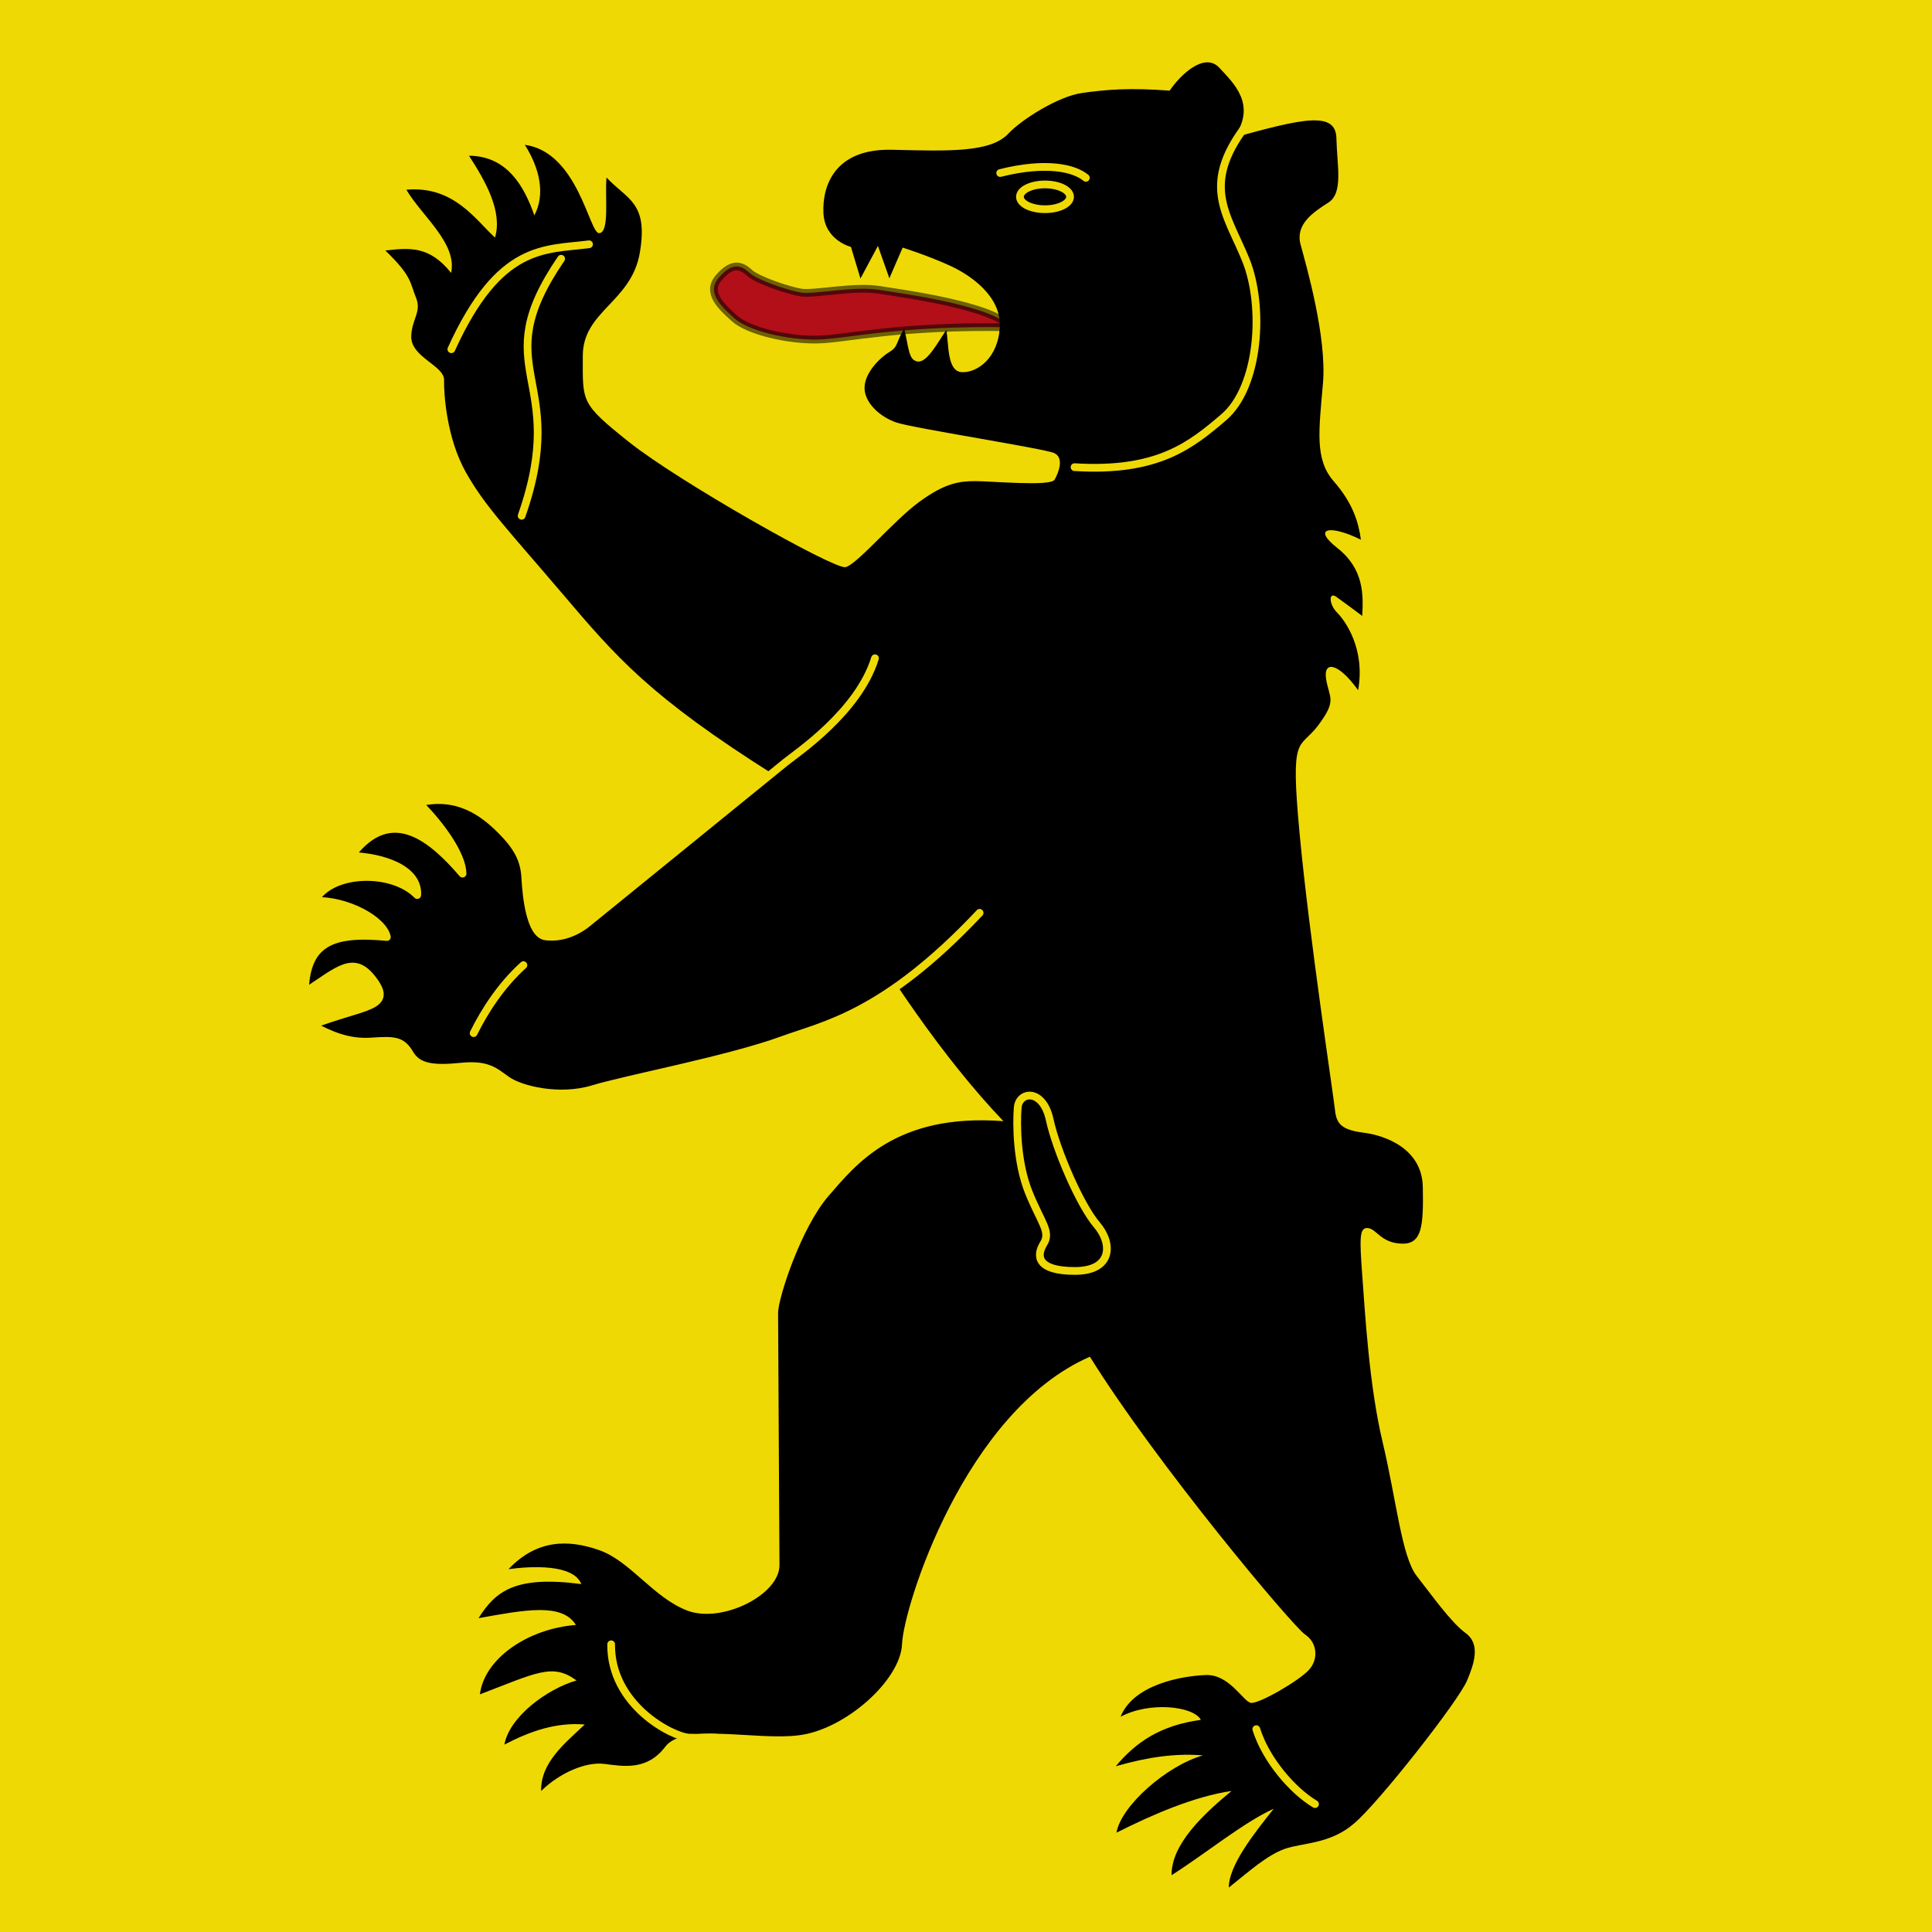 <?xml version="1.0" encoding="UTF-8" standalone="no"?>
<!-- Created with Inkscape (http://www.inkscape.org/) -->
<svg xmlns:rdf="http://www.w3.org/1999/02/22-rdf-syntax-ns#" xmlns="http://www.w3.org/2000/svg" xmlns:cc="http://web.resource.org/cc/" xmlns:dc="http://purl.org/dc/elements/1.1/" xmlns:svg="http://www.w3.org/2000/svg" xmlns:inkscape="http://www.inkscape.org/namespaces/inkscape" xmlns:sodipodi="http://sodipodi.sourceforge.net/DTD/sodipodi-0.dtd" xmlns:ns1="http://sozi.baierouge.fr" xmlns:xlink="http://www.w3.org/1999/xlink" id="svg2780" viewBox="0 0 250 250" version="1.0" inkscape:version="0.91 r13725">
  <g id="layer1" transform="translate(-30.058 -784.65)">
    <rect id="rect6291" style="fill:#efd905" height="250" width="250" y="784.65" x="30.058"/>
    <path id="path4339" style="stroke-opacity:.55;fill-rule:evenodd;color:#000000;stroke:#000000;stroke-width:1px;fill:#b30f18" d="m160.87 827c-14.71-0.26-21.14 1.5-25.02 1.59-3.96 0.08-8.98-1.15-10.75-2.74-1.71-1.54-3.7-3.34-2.02-5.28 1.72-1.99 2.86-1.63 3.96-0.62 1.06 0.97 5.11 2.31 6.7 2.56 1.67 0.26 6.8-0.87 10.04-0.36 3.24 0.52 14.71 2.03 17.09 4.85z"/>
    <path id="path4346" style="color:#000000;fill-rule:evenodd;fill:#000000" d="m189.75 802.44c2.93-4.23 0.02-6.94-1.9-9.01-1.91-2.07-4.98 0.81-6.44 2.95-5.15-0.39-8.15-0.15-11.32 0.3-3.15 0.44-7.92 3.51-9.54 5.25-2.29 2.46-7.59 2.28-15.05 2.1-7.47-0.18-9.06 4.7-8.89 8.22 0.18 3.52 3.56 4.35 3.56 4.35l1.23 4.09 2.26-4.22 1.48 4.19 1.72-3.97s3.19 1 6.08 2.32c2.77 1.26 6.65 3.99 6.49 7.88-0.16 4.06-2.91 6.01-4.9 5.92-1.99-0.08-1.67-3.78-2.03-5.46-1.14 1.68-2.48 4.25-3.71 4.08-1.24-0.18-1.12-1.97-1.74-4.23-1.09 1.79-0.74 2.3-1.88 2.98s-3.17 2.59-3.24 4.57c-0.07 1.99 2.01 3.87 4.14 4.58 2.18 0.73 19.03 3.35 20.38 3.94s0.59 2.58 0.06 3.46c-0.53 0.89-8.1 0.18-10.22 0.18-2.11 0-3.98 0.25-7.33 2.72-3.34 2.46-8.12 8.2-9.53 8.41-1.56 0.23-21.58-11.08-28.03-16.23-6.26-5-5.93-5.13-5.93-11.1 0-5.84 6.28-6.93 7.38-13.36 1.12-6.55-1.65-6.87-4.31-9.73-0.23 2.52 0.43 7.1-0.95 7.2-1.27 0.1-2.72-10.49-9.622-11.43 1.907 3 2.692 6.38 1.234 9.13-1.324-3.78-3.52-7.68-8.458-7.72 2.12 3.28 4.364 7.18 3.369 10.59-2.454-2.19-5.282-6.74-11.474-6.19 2.056 3.47 6.603 6.93 5.793 10.77-2.839-3.58-5.451-3.23-8.518-2.91 3.489 3.36 3.174 4.17 3.958 6.06 0.785 1.89-0.526 2.78-0.601 5.03-0.091 2.73 4.296 3.79 4.25 5.69-0.043 1.77 0.331 7.48 2.798 11.89 2.467 4.4 5.389 7.38 12.441 15.66 7.04 8.28 11.33 13.36 27.54 23.58 0 0 13.83 28.28 29.6 44.76-13.92-1.06-19.11 5.63-22.64 9.69-3.52 4.05-6.53 13.21-6.52 15.15l0.18 32.6c0.02 3.87-7.46 7.57-11.9 5.9-4.4-1.66-7.4-6.43-11.45-7.84-3.97-1.38-8.016-1.41-11.716 2.47 2.964-0.4 8.396-0.68 9.426 1.93-8.486-1.11-11.07 0.86-13.302 4.41 5.932-1.06 10.802-2.03 12.602 0.88-6.142 0.47-11.839 4.29-12.426 8.98 7.342-2.8 9.396-4.08 12.506-1.8-3.81 1.1-8.688 4.7-9.335 8.3 3.466-1.8 6.755-2.9 10.395-2.6-2.52 2.4-5.721 4.9-5.64 8.6 2.47-2.4 5.81-3.8 8.2-3.5 2.38 0.3 5.5 0.9 7.84-2.2 2.38-3.2 11.72-0.8 17.27-1.5 5.97-0.7 13.2-7.1 13.39-11.81 0.19-4.76 8.06-30.09 24.31-37.18 8.68 13.96 26.26 34.89 27.84 35.94 1.59 1.06 1.76 3.18 0.53 4.55-1.23 1.4-6.55 4.5-7.58 4.3-1.02-0.3-2.8-3.7-5.76-3.6-3.05 0.1-9.4 1.2-11.06 5.4 3.7-2 9.42-1.4 10.39 0.4-5.14 0.7-8.34 2.8-11.01 6 4.2-1.2 7.78-1.7 11.28-1.4-4.64 1.3-10.6 6.5-11.19 10 4.55-2.3 10.07-4.7 14.89-5.4-3.64 3-7.81 6.9-7.76 10.9 4.41-2.8 9.26-6.8 13.22-8.6-2.64 3.3-5.84 7.4-5.81 10.2 2.73-2.2 4.99-4.2 7.22-5s5.91-0.6 8.99-3.3c3.12-2.6 13.56-15.9 14.62-18.5 0.92-2.17 1.76-4.71-0.18-6.12-1.93-1.41-4.4-4.94-6.34-7.4-1.94-2.47-2.64-9.87-4.4-17.27-1.77-7.4-2.29-16.92-2.65-21.67-0.35-4.76-0.37-6.17 0.71-6.08 1.16 0.09 1.67 1.93 4.4 2.02 2.65 0.09 2.82-2.33 2.73-7.31-0.08-4.98-4.84-6.69-7.66-7.05-2.82-0.35-3.52-1.14-3.7-2.9-0.18-1.77-3.35-22.56-4.58-35.77-1.24-13.22-0.07-10.77 2.38-14.01 2.48-3.3 1.47-3.5 1.05-5.99-0.4-2.41 1.52-2.23 4.14 1.41 0.95-5.35-1.67-8.99-2.73-10.05-1.05-1.05-1.12-2.76-0.08-2.02 1.23 0.88 2.21 1.62 3.34 2.46 0.15-2.74 0.23-6.06-3.21-8.78-3.38-2.66-0.89-3.03 3.04-1.08-0.31-2.29-1.06-4.76-3.53-7.58-2.46-2.82-1.91-6.5-1.38-12.66 0.52-6.03-2.19-15.33-2.9-17.97-0.7-2.64 1.69-4.19 3.62-5.43s1.1-4.76 1.02-8.31c-0.09-3.56-4.37-2.54-13.24-0.1z"/>
    <path id="path4325" style="stroke-linejoin:round;stroke:#efd905;stroke-linecap:round;stroke-width:1px;fill:none" d="m123.85 1009.9c-1.1-0.7-2.37-0.3-4.62-0.4-2.13-0.1-10.17-4.2-10.09-12.08"/>
    <path id="path4327" style="stroke-linejoin:round;stroke:#efd905;stroke-linecap:round;stroke-width:1px;fill:none" d="m192.62 1008.4c1.25 4 4.74 8 7.6 9.7"/>
    <path id="path4331" style="stroke-linejoin:round;stroke:#efd905;stroke-linecap:round;stroke-width:1px;fill:none" d="m97.557 851.39c6.353-18.06-4.859-18.69 5.113-33.26"/>
    <path id="path4333" style="stroke-linejoin:round;stroke:#efd905;stroke-linecap:round;stroke-width:1px;fill:none" d="m88.462 829.84c6.229-13.71 12.088-12.84 17.818-13.58"/>
    <path id="path4335" style="stroke-linejoin:round;color:#000000;stroke:#efd905;stroke-linecap:round;stroke-width:1px;fill:none" d="m159.48 807.04c5.98-1.5 9.59-0.63 11.09 0.62"/>
    <path id="path4337" style="stroke-linejoin:round;color:#000000;stroke:#efd905;stroke-linecap:round;stroke-width:1px;fill:none" d="m168.08 809.59a3.239 1.6 0 1 1 -6.48 0 3.239 1.6 0 1 1 6.48 0z" transform="translate(.441 .529)"/>
    <path id="path3318" style="stroke-linejoin:round;color:#000000;stroke:#efd905;stroke-linecap:round;stroke-width:1px;fill:none" d="m169.1 845.1c10.81 0.67 15.08-2.86 19.29-6.44 4.63-3.94 5.3-14.35 2.88-20.36-2.44-6.04-6.1-9.86 0.57-18.1"/>
    <path id="path4321" style="stroke-linejoin:round;fill-rule:evenodd;color:#000000;stroke:#efd905;stroke-linecap:round;stroke-width:1px;fill:#000000" d="m156.82 902.77c-12.42 13.21-20.26 14.53-25.55 16.47-6.91 2.53-20.18 5.03-24.49 6.34-4.32 1.32-9.34 0.09-11.102-1.14-1.614-1.13-2.467-2.12-5.991-1.76-3.524 0.35-5.556 0.13-6.608-1.68-1.013-1.74-1.992-1.78-4.933-1.58-3.029 0.2-5.286-0.8-7.753-2.12 6.667-2.61 10.668-2.21 7.961-5.83-2.474-3.31-4.309-1.43-8.846 1.59 0.131-6.35 3.345-7.86 10.612-7.16-0.477-2.23-5.182-4.82-9.36-4.67 2.169-3.92 10.064-4.06 13.289-0.76 0.203-3.39-4.44-4.93-8.554-5.07 5.305-7.07 10.786-1.9 14.416 2.3-0.018-2.36-2.673-6.18-5.694-9.19 5.021-1.24 8.371 1.28 10.614 3.52s3.078 3.89 3.203 6.26 0.638 7.29 2.636 7.53c1.99 0.25 3.92-0.51 5.43-1.73l25.6-20.8c1.37-1.12 9.43-6.48 11.58-13.46"/>
    <path id="path4329" style="stroke-linejoin:round;stroke:#efd905;stroke-linecap:round;stroke-width:1px;fill:none" d="m97.789 909.54c-2.869 2.59-4.997 5.87-6.444 8.8"/>
    <path id="path4323" style="stroke-linejoin:round;fill-rule:evenodd;color:#000000;stroke:#efd905;stroke-linecap:round;stroke-width:1px;fill:#000000" d="m161.75 927.96c-0.17 2.12-0.14 7.04 1.41 10.93 1.59 3.96 2.92 5.13 1.94 6.69-1.01 1.63-0.79 3.53 4.05 3.53 4.85 0 4.94-3.53 2.82-5.99-2.11-2.47-5.19-9.52-6.08-13.57-0.88-4.07-3.96-3.7-4.14-1.59z"/>
  </g>
</svg>
